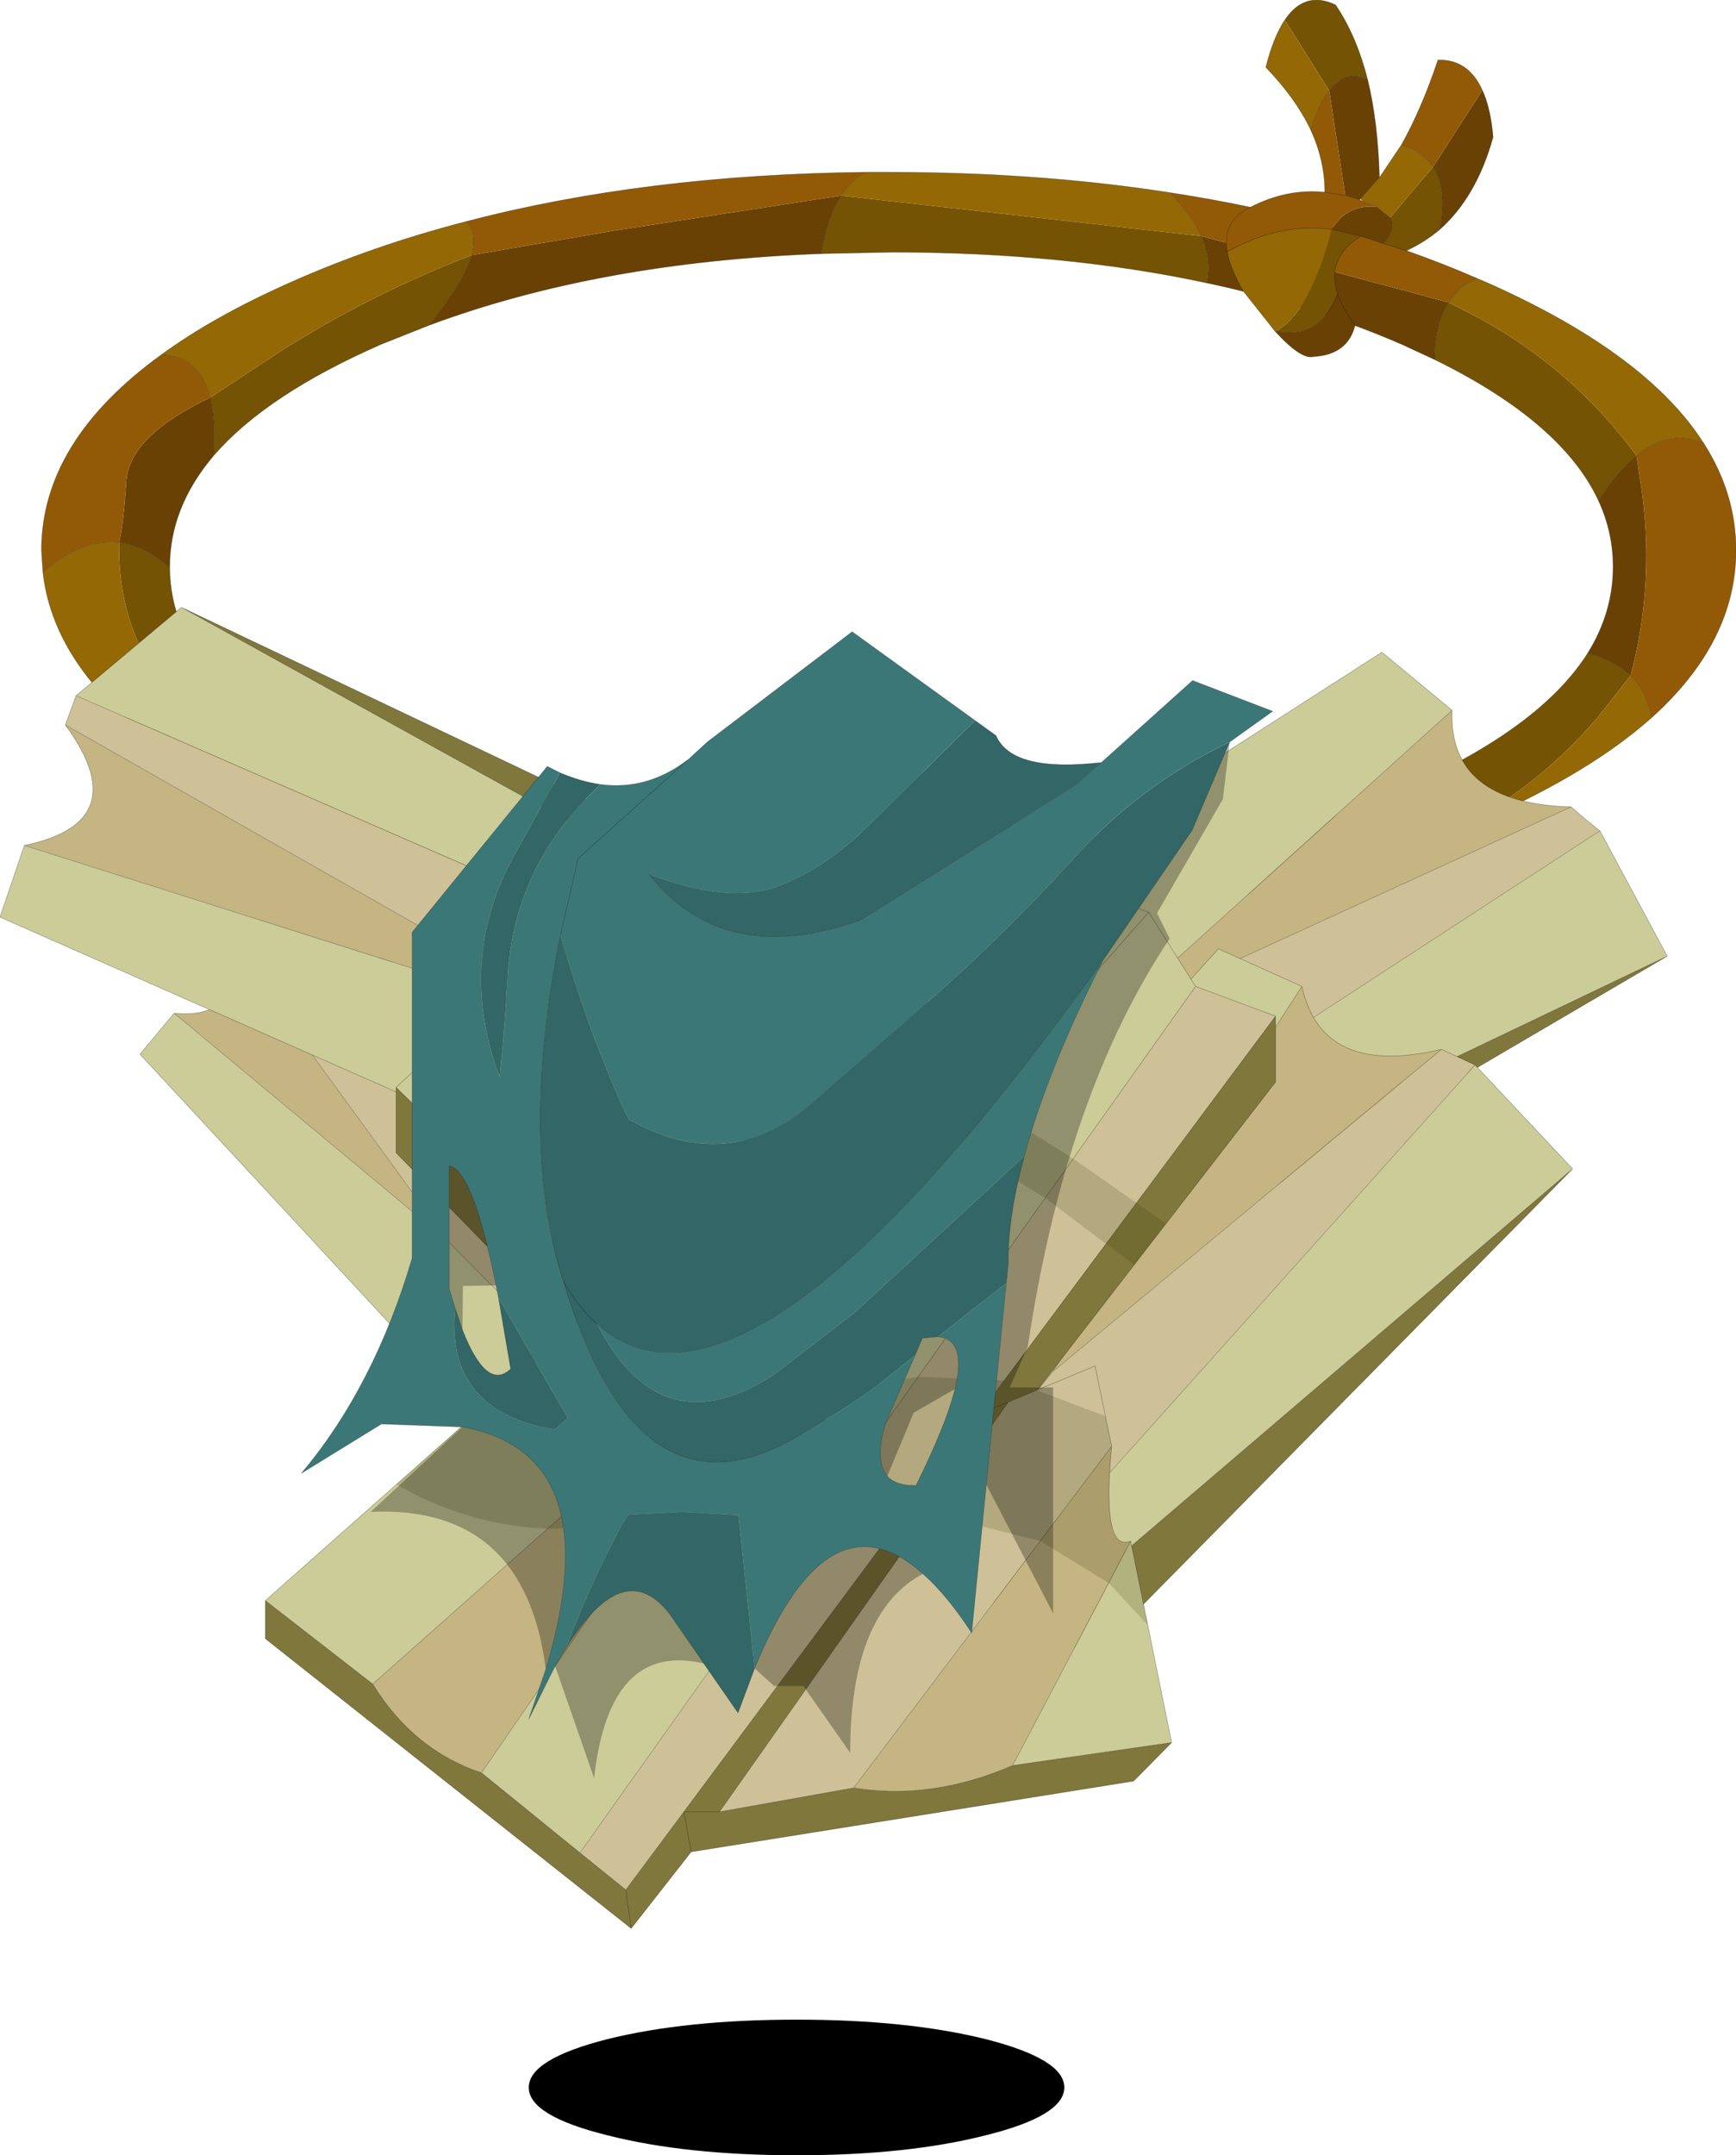 <?xml version="1.0"?>
<svg xmlns="http://www.w3.org/2000/svg" xmlns:xlink="http://www.w3.org/1999/xlink" width="177.95px" height="220.9px"><g transform="matrix(1, 0, 0, 1, -202.15, 9.9)"><use xlink:href="#object-0" width="177.95" height="220.9" transform="matrix(1, 0, 0, 1, 202.15, -9.9)"/></g><defs><g transform="matrix(1, 0, 0, 1, 88.95, 110.45)" id="object-0"><use xlink:href="#object-1" width="173.7" height="77.5" transform="matrix(1, 0, 0, 1, -84.7, -92.8)"/><use xlink:href="#object-2" width="170.9" height="158.65" transform="matrix(1, 0, 0, 1, -88.95, -48.2)"/><use xlink:href="#object-4" width="122.15" height="182.25" transform="matrix(1, 0, 0, 1, -58.05, -110.45)"/></g><g transform="matrix(1, 0, 0, 1, 84.7, 92.8)" id="object-1"><path fill-rule="evenodd" fill="#694105" stroke="none" d="M73.8 -43.5Q76.4 -47.7 76.4 -52.35Q76.4 -55.9 74.9 -59.15Q76.85 -62.15 78.8 -63.75L79.2 -61.1Q80.8 -51.05 78.2 -41.2Q76.55 -42.75 73.8 -43.5M58.1 -73.6L54.75 -75.15Q45.55 -79.15 34.75 -81.45Q35.3 -83.75 34.2 -86.25L59.55 -79.45Q58.15 -77.3 58.1 -73.6M-4.75 -84.45Q-27.55 -83.6 -45 -77.1Q-41.4 -81.55 -40.6 -84.3L-26.05 -86.8L-2.75 -90.4L-2.7 -90.4Q-4.15 -88.2 -4.75 -84.45M-67.05 -63.75Q-71.55 -58.45 -71.55 -52.35L-71.6 -52.3Q-74.15 -54.55 -76.75 -54.85Q-76.3 -56.6 -76 -61.15Q-75.7 -65.75 -67.4 -69.7Q-66.8 -67.35 -67.05 -63.75"/><path fill-rule="evenodd" fill="#755304" stroke="none" d="M73.8 -43.5Q76.55 -42.75 78.2 -41.2L74.8 -36.9Q67.7 -28.55 57.5 -24.15L54.3 -23Q55 -26.05 49.55 -27.45L54.75 -29.55Q68.85 -35.7 73.8 -43.5M78.8 -63.75Q76.85 -62.15 74.9 -59.15Q71.15 -67.2 58.1 -73.6Q58.15 -77.3 59.55 -79.45L62.1 -78.15Q72.1 -72.85 78.8 -63.75M34.75 -81.45Q20.1 -84.6 2.45 -84.6L-4.75 -84.45Q-4.15 -88.2 -2.7 -90.4L34.2 -86.25Q35.3 -83.75 34.75 -81.45M-45 -77.1L-49.9 -75.15Q-61.65 -70 -67.05 -63.75Q-66.8 -67.35 -67.4 -69.7L-60.35 -74.35Q-51 -80.3 -40.6 -84.3Q-41.4 -81.55 -45 -77.1M-71.55 -52.25Q-71.5 -43.3 -61.7 -36.1Q-63.85 -35.3 -65.05 -34L-67.55 -35.75Q-76.95 -42.9 -76.75 -54.85Q-74.15 -54.55 -71.6 -52.3L-71.55 -52.25"/><path fill-rule="evenodd" fill="#925a07" stroke="none" d="M78.2 -41.2Q80.8 -51.05 79.2 -61.1L78.8 -63.75Q82.25 -66.55 85.7 -65Q89 -59.85 89 -54.05Q89 -44.65 80.3 -36.85Q79.95 -39.5 78.2 -41.2M-61.7 -36.1Q-56.95 -32.65 -49.9 -29.55Q-28.25 -20.1 2.45 -20.1Q29.5 -20.1 49.55 -27.45Q55 -26.05 54.3 -23Q31.8 -15.3 2.15 -15.3Q-33.85 -15.3 -59.3 -26.65Q-63.3 -28.45 -66.65 -30.3Q-66.55 -32.5 -65.05 -34Q-63.85 -35.3 -61.7 -36.1M-84.55 -51.8L-84.7 -54.05Q-84.7 -65.2 -72.4 -74.1Q-68.55 -74 -67.4 -69.7Q-75.7 -65.75 -76 -61.15Q-76.3 -56.6 -76.75 -54.85Q-80.55 -55.3 -84.55 -51.8M-41.15 -87.75Q-22.8 -92.55 -0.2 -92.8Q-1.6 -92.05 -2.6 -90.6L-2.75 -90.4L-26.05 -86.8L-40.6 -84.3Q-40 -86.55 -41.15 -87.75M31 -90.7Q48.35 -88.05 62.5 -81.9Q60.6 -81.15 59.55 -79.45L34.2 -86.25Q33.2 -88.4 31 -90.7"/><path fill-rule="evenodd" fill="#993300" stroke="none" d="M-71.55 -52.35L-71.55 -52.25L-71.6 -52.3L-71.55 -52.35M-2.7 -90.4L-2.75 -90.4L-2.6 -90.6L-2.7 -90.4"/><path fill-rule="evenodd" fill="#946805" stroke="none" d="M85.7 -65Q82.25 -66.55 78.8 -63.75Q72.1 -72.85 62.1 -78.15L59.55 -79.45Q60.6 -81.15 62.5 -81.9L63.55 -81.45Q79.85 -74.2 85.7 -65M80.3 -36.85Q74.1 -31.35 63.55 -26.65L57.5 -24.15Q67.7 -28.55 74.8 -36.9L78.2 -41.2Q79.95 -39.5 80.3 -36.85M-66.65 -30.3Q-83.2 -39.65 -84.55 -51.8Q-80.55 -55.3 -76.75 -54.85Q-76.95 -42.9 -67.55 -35.75L-65.05 -34Q-66.55 -32.5 -66.65 -30.3M-72.4 -74.1Q-67.05 -78 -59.3 -81.45Q-50.8 -85.25 -41.15 -87.75Q-40 -86.55 -40.6 -84.3Q-51 -80.3 -60.35 -74.35L-67.4 -69.7Q-68.55 -74 -72.4 -74.1M-0.2 -92.8L2.15 -92.8Q17.55 -92.8 31 -90.7Q33.2 -88.4 34.2 -86.25L-2.7 -90.4L-2.6 -90.6Q-1.6 -92.05 -0.2 -92.8"/><path fill="none" stroke="#000000" stroke-opacity="0.4" stroke-width="0.05" stroke-linecap="round" stroke-linejoin="round" d="M74.9 -59.15Q76.4 -55.9 76.4 -52.35Q76.4 -47.7 73.8 -43.5Q76.55 -42.75 78.2 -41.2Q79.95 -39.5 80.3 -36.85Q89 -44.65 89 -54.05Q89 -59.85 85.7 -65Q82.25 -66.55 78.8 -63.75Q76.85 -62.15 74.9 -59.15Q71.15 -67.2 58.1 -73.6L54.75 -75.15Q45.55 -79.15 34.75 -81.45Q20.1 -84.6 2.45 -84.6L-4.75 -84.45Q-27.55 -83.6 -45 -77.1L-49.9 -75.15Q-61.65 -70 -67.05 -63.75Q-71.55 -58.45 -71.55 -52.35L-71.55 -52.25Q-71.5 -43.3 -61.7 -36.1Q-56.95 -32.65 -49.9 -29.55Q-28.25 -20.1 2.45 -20.1Q29.5 -20.1 49.55 -27.45L54.75 -29.55Q68.85 -35.7 73.8 -43.5M59.55 -79.45Q58.15 -77.3 58.1 -73.6M80.3 -36.85Q74.1 -31.35 63.55 -26.65L57.5 -24.15L54.3 -23Q31.8 -15.3 2.15 -15.3Q-33.85 -15.3 -59.3 -26.65Q-63.3 -28.45 -66.65 -30.3Q-83.2 -39.65 -84.55 -51.8L-84.7 -54.05Q-84.7 -65.2 -72.4 -74.1Q-67.05 -78 -59.3 -81.45Q-50.8 -85.25 -41.15 -87.75Q-22.8 -92.55 -0.2 -92.8L2.15 -92.8Q17.55 -92.8 31 -90.7Q48.35 -88.05 62.5 -81.9L63.55 -81.45Q79.85 -74.2 85.7 -65M62.5 -81.9Q60.6 -81.15 59.55 -79.45M34.2 -86.25Q35.3 -83.75 34.75 -81.45M49.55 -27.45Q55 -26.05 54.3 -23M-2.7 -90.4L-2.6 -90.6Q-1.6 -92.05 -0.2 -92.8M-40.6 -84.3Q-41.4 -81.55 -45 -77.1M-2.7 -90.4Q-4.15 -88.2 -4.75 -84.45M-41.15 -87.75Q-40 -86.55 -40.6 -84.3M-67.4 -69.7Q-66.8 -67.35 -67.05 -63.75M-76.75 -54.85Q-74.15 -54.55 -71.6 -52.3L-71.55 -52.25M-76.75 -54.85Q-80.55 -55.3 -84.55 -51.8M-65.05 -34Q-63.85 -35.3 -61.7 -36.1M-67.4 -69.7Q-68.55 -74 -72.4 -74.1M-65.05 -34Q-66.55 -32.5 -66.65 -30.3M31 -90.7Q33.2 -88.4 34.2 -86.25"/></g><g transform="matrix(1, 0, 0, 1, 86.65, 66.7)" id="object-2"><use xlink:href="#object-3" width="170.9" height="158.65" transform="matrix(1, 0, 0, 1, -86.65, -66.7)"/></g><g transform="matrix(1, 0, 0, 1, 86.65, 66.7)" id="object-3"><path fill-rule="evenodd" fill="#000000" stroke="none" d="M14.4 89.9Q6.35 91.95 -5 91.95Q-16.35 91.95 -24.4 89.9Q-32.45 87.9 -32.45 85Q-32.45 82.1 -24.4 80.05Q-16.35 78.05 -5 78.05Q6.35 78.05 14.4 80.05Q22.45 82.1 22.45 85Q22.45 87.9 14.4 89.9"/><path fill-rule="evenodd" fill="#cec197" stroke="none" d="M74.4 -46.25Q75.8 -45 77.35 -43.8L19.95 -6.4L12 -13.75L27.35 -24.7L74.4 -46.25"/><path fill-rule="evenodd" fill="#cccc99" stroke="none" d="M77.35 -43.8L84.25 -30.95L24.2 -2.25L19.95 -6.4L77.35 -43.8M-1.15 -26.05L55 -62.1L62.2 -56.15L27.35 -24.7L12 -13.75L-1.15 -26.05"/><path fill-rule="evenodd" fill="#80773c" stroke="none" d="M84.25 -30.95L28.3 1.85L23.85 4.85L-0.6 -18.85L-1.15 -26.05L12 -13.75L19.95 -6.4L24.2 -2.25L84.25 -30.95M28.3 1.85L24.2 -2.25L28.3 1.85"/><path fill-rule="evenodd" fill="#c4b582" stroke="none" d="M62.2 -56.15Q61.8 -46.6 74.4 -46.25L27.35 -24.7L62.2 -56.15"/><path fill="none" stroke="#000000" stroke-opacity="0.4" stroke-width="0.05" stroke-linecap="round" stroke-linejoin="round" d="M74.4 -46.25Q75.8 -45 77.35 -43.8L84.25 -30.95L28.3 1.85L23.85 4.85L-0.6 -18.85L-1.15 -26.05L55 -62.1L62.2 -56.15Q61.8 -46.6 74.4 -46.25L27.35 -24.7L12 -13.75L19.95 -6.4L77.35 -43.8M19.95 -6.4L24.2 -2.25L84.25 -30.95M24.2 -2.25L28.3 1.85M-1.15 -26.05L12 -13.75M27.35 -24.7L62.2 -56.15"/><path fill-rule="evenodd" fill="#c4b582" stroke="none" d="M46.8 -27.85Q48.85 -18.5 61.1 -21.4L21.25 11.65L46.8 -27.85"/><path fill-rule="evenodd" fill="#cec197" stroke="none" d="M61.1 -21.4L64.55 -19.8L18.85 31.2L9.2 26.15L21.25 11.65L61.1 -21.4"/><path fill-rule="evenodd" fill="#cccc99" stroke="none" d="M64.55 -19.8L74.55 -9.15L23.95 34.1L18.85 31.2L64.55 -19.8M-6.65 17.65L38.25 -31.7L46.8 -27.85L21.25 11.65L9.2 26.15L-6.65 17.65"/><path fill-rule="evenodd" fill="#80773c" stroke="none" d="M74.55 -9.15L29 37.05L25.45 41.05L-4.2 24.5L-6.65 17.65L9.2 26.15L18.85 31.2L23.95 34.1L29 37.05L23.95 34.1L74.55 -9.15"/><path fill="none" stroke="#000000" stroke-opacity="0.4" stroke-width="0.05" stroke-linecap="round" stroke-linejoin="round" d="M46.8 -27.85Q48.85 -18.5 61.1 -21.4L64.55 -19.8L74.55 -9.15L29 37.05L25.45 41.05L-4.2 24.5L-6.65 17.65L38.25 -31.7L46.8 -27.85L21.25 11.65L61.1 -21.4M9.2 26.15L18.85 31.2L64.55 -19.8M9.2 26.15L21.25 11.65M-6.65 17.65L9.2 26.15M23.95 34.1L29 37.05M18.85 31.2L23.95 34.1L74.55 -9.15"/><path fill-rule="evenodd" fill="#c4b582" stroke="none" d="M-68.8 -25.1Q-61.6 -24.4 -62.95 -32.25L-40.75 -1.75L-68.8 -25.1"/><path fill-rule="evenodd" fill="#cec197" stroke="none" d="M-62.95 -32.25L-61.55 -33.95L-26.15 3.75L-30.65 8.4L-40.75 -1.75L-62.95 -32.25"/><path fill-rule="evenodd" fill="#cccc99" stroke="none" d="M-61.55 -33.95L-52.85 -37.7L-23.6 1.35L-26.15 3.75L-61.55 -33.95M-38.1 16L-72.3 -20.9L-68.8 -25.1L-40.75 -1.75L-30.65 8.4L-38.1 16"/><path fill-rule="evenodd" fill="#80773c" stroke="none" d="M-52.85 -37.7L-21.05 -1.05L-18.3 1.9L-32.75 16L-38.1 16L-30.65 8.4L-26.15 3.75L-23.6 1.35L-52.85 -37.7M-21.05 -1.05L-23.6 1.35L-21.05 -1.05"/><path fill="none" stroke="#000000" stroke-opacity="0.4" stroke-width="0.05" stroke-linecap="round" stroke-linejoin="round" d="M-68.8 -25.1Q-61.6 -24.4 -62.95 -32.25L-61.55 -33.95L-52.85 -37.7L-21.05 -1.05L-18.3 1.9L-32.75 16L-38.1 16L-72.3 -20.9L-68.8 -25.1L-40.75 -1.75L-62.95 -32.25M-26.15 3.75L-23.6 1.35L-52.85 -37.7M-23.6 1.35L-21.05 -1.05M-38.1 16L-30.65 8.4L-40.75 -1.75M-30.65 8.4L-26.15 3.75L-61.55 -33.95"/><path fill-rule="evenodd" fill="#cccc99" stroke="none" d="M-86.65 -34.95L-84.15 -42.3L-25.6 -23.75L-3.35 -14.75L-9.7 -1L-86.65 -34.95M-78.85 -57.65L-68.05 -66.7L2.7 -27.55L0.45 -23.1L-78.85 -57.65"/><path fill-rule="evenodd" fill="#c4b582" stroke="none" d="M-84.15 -42.3Q-72.65 -44.7 -79.95 -54.65L-25.6 -23.75L-84.15 -42.3"/><path fill-rule="evenodd" fill="#cec197" stroke="none" d="M-79.95 -54.65L-78.85 -57.65L0.45 -23.1L-3.35 -14.75L-25.6 -23.75L-79.95 -54.65"/><path fill-rule="evenodd" fill="#80773c" stroke="none" d="M-68.05 -66.7L5 -31.95L11.2 -29.3L-1.55 -3.45L-9.7 -1L-3.35 -14.75L0.45 -23.1L2.7 -27.55L5 -31.95L2.7 -27.55L-68.05 -66.7"/><path fill="none" stroke="#000000" stroke-opacity="0.4" stroke-width="0.05" stroke-linecap="round" stroke-linejoin="round" d="M-86.65 -34.95L-84.15 -42.3Q-72.65 -44.7 -79.95 -54.65L-78.85 -57.65L-68.05 -66.7L5 -31.95L11.2 -29.3L-1.55 -3.45L-9.7 -1L-86.65 -34.95M-3.35 -14.75L0.45 -23.1L-78.85 -57.65M-3.35 -14.75L-25.6 -23.75L-84.15 -42.3M-9.7 -1L-3.35 -14.75M2.7 -27.55L5 -31.95M0.45 -23.1L2.7 -27.55L-68.05 -66.7M-25.6 -23.75L-79.95 -54.65"/><path fill-rule="evenodd" fill="#cccc99" stroke="none" d="M0.45 -60.6L5.8 -56.2L-23.65 -20.85L-36.45 -8.1L-46.05 -17.5L0.45 -60.6M16.95 -47.05L21.65 -36.1L23.95 -38.1L31.1 -35.45L35.9 -27.85L-27.2 60.95L-37.3 52.75L-3.5 3.75L-48.45 43.65L-59.45 35.1L-28.25 7.45L-18.7 -1L21.65 -36.1L-27.55 0.75L-30.6 -2.45L16.95 -47.05M29.25 29L33.45 49.65L17.15 52L29.25 29M31.1 -35.45L-3.5 3.75L31.1 -35.45"/><path fill-rule="evenodd" fill="#c4b582" stroke="none" d="M5.8 -56.2Q4.9 -47.15 14.8 -48.85L-23.65 -20.85L5.8 -56.2M27.3 19.3Q26.25 30.25 29.25 29L17.15 52Q8.85 55.6 0.85 54.3L27.3 19.3M-48.45 43.65L-3.5 3.75L-37.3 52.75Q-44.25 50.45 -48.45 43.65"/><path fill-rule="evenodd" fill="#cec197" stroke="none" d="M14.8 -48.85L16.95 -47.05L-30.6 -2.45L-36.45 -8.1L-23.65 -20.85L14.8 -48.85M35.9 -27.85L44.1 -24.8L13.75 15.95L13.75 16L-16.55 56.75L-22.5 64.75L-27.2 60.95L35.9 -27.85M19.7 13.5L25.6 11.05L27.3 19.3L0.85 54.3L-12.9 56.75L16.7 14.75L19.7 13.5"/><path fill-rule="evenodd" fill="#80773c" stroke="none" d="M44.1 -24.8L44.1 -18.05L19.7 13.5L16.7 14.75L-12.9 56.75L-16.55 56.75L-12.9 56.75L0.85 54.3Q8.85 55.6 17.15 52L33.45 49.65L29.55 53.6L-15.8 60.85L-21.95 68.7L-59.45 39L-59.45 35.1L-48.45 43.65Q-44.25 50.45 -37.3 52.75L-27.2 60.95L-22.5 64.75L-21.95 68.7L-22.5 64.75L-16.55 56.75L13.75 16L13.75 15.95L16.7 14.75L13.75 15.95L44.1 -24.8M-28.25 7.45L-46.05 -10.8L-46.05 -17.5L-36.45 -8.1L-30.6 -2.45L-27.55 0.75L-24.55 3.95L-27.55 0.75L21.65 -36.1L-18.7 -1L-24.55 3.95L-28.25 7.45M-15.8 60.85L-16.55 56.75L-15.8 60.85"/><path fill="none" stroke="#000000" stroke-opacity="0.4" stroke-width="0.05" stroke-linecap="round" stroke-linejoin="round" d="M0.45 -60.6L5.8 -56.2Q4.9 -47.15 14.8 -48.85L16.95 -47.05L21.65 -36.1L23.95 -38.1L31.1 -35.45L35.9 -27.85L44.1 -24.8L44.1 -18.05L19.7 13.5L25.6 11.05L27.3 19.3Q26.25 30.25 29.25 29L33.45 49.65L29.55 53.6L-15.8 60.85L-21.95 68.7L-59.45 39L-59.45 35.1L-28.25 7.45L-46.05 -10.8L-46.05 -17.5L0.45 -60.6M-36.45 -8.1L-23.65 -20.85L5.8 -56.2M-36.45 -8.1L-30.6 -2.45L16.95 -47.05M-46.05 -17.5L-36.45 -8.1M-27.55 0.75L-24.55 3.95L-18.7 -1L21.65 -36.1L-27.55 0.75L-30.6 -2.45M-24.55 3.95L-28.25 7.45M-59.45 35.1L-48.45 43.65L-3.5 3.75L31.1 -35.45M-16.55 56.75L-12.9 56.75L16.7 14.75L13.75 15.95L13.75 16L-16.55 56.75L-15.8 60.85M-27.2 60.95L-37.3 52.75Q-44.25 50.45 -48.45 43.65M-22.5 64.75L-27.2 60.95L35.9 -27.85M-21.95 68.7L-22.5 64.75L-16.55 56.75M-3.5 3.75L-37.3 52.75M19.7 13.5L16.7 14.75M0.85 54.3Q8.85 55.6 17.15 52L29.25 29M17.15 52L33.45 49.65M0.85 54.3L27.3 19.3M-23.65 -20.85L14.8 -48.85M44.1 -24.8L13.75 15.95M-12.9 56.75L0.85 54.3"/><path fill-rule="evenodd" fill="#333300" fill-opacity="0.169" stroke="none" d="M32.85 -3.55L29.6 0.7L20.5 -6.15L10.65 -12.2L-2.45 -18.05L-10.8 -21.05L-19.7 -23.7L-35.2 -27.55L-15.9 -45.45L-8.9 -38.6L-1.25 -30L5 -23.6L14 -16.05L23.35 -10.2L32.85 -3.55M27.3 19.3Q26.25 30.25 29.25 29L31 37.6L27 33.3L20 29L8.7 26.15L16.7 14.75L19.65 13.55L26.65 16.2L27.3 19.3M16.3 12.55L13.75 15.95L13.75 16L6.4 25.9L-1.95 25.4L-19.7 27.2L-30.5 27.75Q-37.85 27.4 -44.35 24.1L-46 23.2L-34.6 13.05Q-27.2 15.65 -19.35 16.1L-17.45 16.15L-11.75 15.7L7.45 12.15L16.3 12.55"/></g><g transform="matrix(1, 0, 0, 1, 58.05, 110.45)" id="object-4"><path fill-rule="evenodd" fill="#000000" fill-opacity="0.29" stroke="none" d="M24.1 -12L33.25 -25.35L37.1 -34.4L36.4 -28.55L29.65 -16.85L30.95 -14.25Q20.25 1.75 16.4 27.6L14.55 31.75L19 31.75L19 54.9L12.15 41.7L14.2 21.05L14.4 19.1Q14.35 14.25 16.05 8.05Q18.35 -0.65 24.1 -12M-41.55 35.8Q-26.4 38.6 -33 60.65Q-35.15 43.8 -50.95 44.5L-41.55 35.8M-32.05 60.3L-30.95 58.45L-30.9 58.4Q-24.95 48.85 -20.25 55.05L-16.8 60.05Q-26.5 57.75 -28.05 71.8L-32.05 60.3M-11.6 60.55Q-4.05 42.2 5.65 50.85Q-1.8 54.85 -1.8 69.2L-6.6 62.35L-9.6 62.35L-11.6 60.55M4.85 28.45L5.6 26.7L7.2 26.55Q10.15 26.8 8.95 31.9L4.7 34.35L2 40.85Q0.7 39.3 1.8 35.5L4.85 28.45M-42.3 23.6L-42.9 21.65L-42.9 9.05Q-40.5 9.45 -38.1 21.3L-41.5 21.35L-41.55 25.85L-42.3 23.6"/><path fill-rule="evenodd" fill="#336666" stroke="none" d="M37.1 -34.4L33.25 -25.35L24.1 -12Q-12.4 39.05 -27.75 25.25Q-21.1 38.15 -9.35 30.25L-1.25 24L16.05 8.05Q14.35 14.25 14.4 19.1L14.2 21.05L7.2 26.55L5.6 26.7L4.85 28.45L3.05 29.9Q-0.45 32.8 -4.35 35.05L-6.2 36.15Q-23.3 47.2 -31.2 20.85Q-35.8 6.65 -31.5 -14.6Q-28.85 -5.3 -24.9 3.5L-24.45 4.3Q-14.15 10.1 -5.55 2.45L5.35 -7.05Q13.6 -14.2 21 -22.35Q27.95 -30.05 37.1 -34.4M23.95 -32.3L21.35 -30L-0.7 -16.15Q-14.75 -11.15 -22.45 -20.85Q-14.15 -17.75 -9.25 -19.6Q-4.35 -21.45 -0.05 -25.7L11 -36.6L13.15 -35.05Q14.8 -31.25 23.95 -32.3M-27.4 -30.05Q-36.4 -21.75 -36.95 -9.85Q-37.2 -5 -37.75 -0.1Q-42.05 -11.7 -36.55 -22.2L-31.55 -31.25Q-29.45 -30.35 -27.4 -30.05M-30.95 58.45L-30.95 58.4L-30.9 58.4Q-28.5 52 -25.2 45.8L-24.5 44.8L-19.05 44.5L-13.25 44.85L-11.6 60.55L-13.3 65.1L-16.8 60.05L-20.25 55.05Q-24.95 48.85 -30.9 58.4L-30.95 58.45M-31.2 20.85Q-29.65 23.55 -27.75 25.25Q-29.65 23.55 -31.2 20.85M-42.3 23.6L-41.55 25.85Q-39.05 32.2 -36.6 29.85L-37.85 22.55L-30.75 34.9L-31.95 35.95L-32.3 36.05Q-43.35 34.05 -42.3 23.6"/><path fill-rule="evenodd" fill="#3c7777" stroke="none" d="M24.1 -12Q18.35 -0.65 16.05 8.05L-1.25 24L-9.35 30.25Q-21.1 38.15 -27.75 25.25Q-12.4 39.05 24.1 -12M14.2 21.05L12.15 41.7L10.65 56.9Q8.1 53 5.65 50.85Q-4.05 42.2 -11.6 60.55L-13.25 44.85L-19.05 44.5L-24.5 44.8L-25.2 45.8Q-28.5 52 -30.9 58.4L-30.95 58.4L-30.95 58.45L-32.05 60.3L-34.75 65.75L-33 60.65Q-26.4 38.6 -41.55 35.8L-49.85 35.5L-58.05 40.55Q-50.6 31.7 -46.7 18.5L-46.7 -14.9L-32.85 -31.9L-31.55 -31.25L-36.55 -22.2Q-42.05 -11.7 -37.75 -0.1Q-37.2 -5 -36.95 -9.85Q-36.4 -21.75 -27.4 -30.05Q-22.55 -29.4 -18.35 -32.65L-16.45 -34.4L-1.6 -45.7L11 -36.6L-0.05 -25.7Q-4.35 -21.45 -9.25 -19.6Q-14.15 -17.75 -22.45 -20.85Q-14.75 -11.15 -0.7 -16.15L21.35 -30L23.95 -32.3L33.3 -40.7L41.5 -37.55L37.1 -34.4Q27.95 -30.05 21 -22.35Q13.6 -14.2 5.35 -7.05L-5.55 2.45Q-14.15 10.1 -24.45 4.3L-24.9 3.5Q-28.85 -5.3 -31.5 -14.6L-29.7 -22.45L-18.35 -32.65L-29.7 -22.45L-31.5 -14.6Q-35.8 6.65 -31.2 20.85Q-23.3 47.2 -6.2 36.15L-4.35 35.05Q-0.45 32.8 3.05 29.9L4.85 28.45L1.8 35.5Q0.7 39.3 2 40.85Q2.9 41.85 4.95 41.8Q8.05 35.55 8.95 31.9Q10.15 26.8 7.2 26.55L14.2 21.05M-38.1 21.3Q-40.5 9.45 -42.9 9.05L-42.9 21.65L-42.3 23.6Q-43.35 34.05 -32.3 36.05L-31.95 35.95L-30.75 34.9L-37.85 22.55L-38.1 21.3"/><path fill="none" stroke="#000000" stroke-opacity="0.361" stroke-width="0.05" stroke-linecap="round" stroke-linejoin="round" d="M37.1 -34.4L33.25 -25.35L24.1 -12Q18.35 -0.65 16.05 8.05Q14.35 14.25 14.4 19.1L14.2 21.05L12.15 41.7L10.65 56.9Q8.1 53 5.65 50.85Q-4.05 42.2 -11.6 60.55L-13.3 65.1L-16.8 60.05L-20.25 55.05Q-24.95 48.85 -30.9 58.4L-30.95 58.45L-32.05 60.3L-34.75 65.75L-33 60.65Q-26.4 38.6 -41.55 35.8L-49.85 35.5L-58.05 40.55Q-50.6 31.7 -46.7 18.5L-46.7 -14.9L-32.85 -31.9L-31.55 -31.25Q-29.45 -30.35 -27.4 -30.05Q-22.55 -29.4 -18.35 -32.65L-16.45 -34.4L-1.6 -45.7L11 -36.6L13.15 -35.05Q14.8 -31.25 23.95 -32.3L33.3 -40.7L41.5 -37.55L37.1 -34.4M23.95 -32.3L21.35 -30L-0.7 -16.15Q-14.75 -11.15 -22.45 -20.85M-18.35 -32.65L-29.7 -22.45L-31.5 -14.6Q-35.8 6.65 -31.2 20.85Q-23.3 47.2 -6.2 36.15L-4.35 35.05M7.2 26.55L5.6 26.7L4.85 28.45L1.8 35.5Q0.7 39.3 2 40.85Q2.9 41.85 4.95 41.8Q8.05 35.55 8.95 31.9Q10.15 26.8 7.2 26.55M-27.75 25.25Q-29.65 23.55 -31.2 20.85M-38.1 21.3Q-40.5 9.45 -42.9 9.05L-42.9 21.65L-42.3 23.6L-41.55 25.85Q-39.05 32.2 -36.6 29.85L-37.85 22.55L-38.1 21.3M-27.75 25.25Q-12.4 39.05 24.1 -12"/><path fill-rule="evenodd" fill="#755304" stroke="none" d="M51.25 -102.25Q49 -103.4 47.3 -101.15L42.75 -108.4Q44.8 -111.45 47.95 -109.95Q50.1 -106.8 51.25 -102.25M58.6 -86.9Q57.05 -85.6 55.2 -84.75L52.85 -85.5Q54.3 -87 53.55 -88.15L57.95 -93.35Q59.45 -91.05 58.6 -86.9M50.55 -86.25Q46.95 -84 48.15 -80.35Q46.4 -75.6 41.8 -76.5Q45.3 -78.3 47.55 -86.95L50.55 -86.25"/><path fill-rule="evenodd" fill="#694105" stroke="none" d="M47.3 -101.15Q49 -103.4 51.25 -102.25Q52.3 -97.9 52.45 -92.25L50.5 -90.05L50.4 -89.95L48.95 -90.4L47.3 -101.15M63 -101.2Q63.85 -99.35 64.1 -96.4Q62.4 -90.25 58.6 -86.9Q59.45 -91.05 57.95 -93.35L63 -101.2M52.85 -85.5L50.55 -86.25L47.55 -86.95Q49.15 -89.55 52.15 -89.25L53.55 -88.15Q54.3 -87 52.85 -85.5M48.15 -80.35Q48.65 -78.85 49.95 -77.1Q49.2 -74.1 45.7 -73.9Q44.45 -73.55 41.75 -76.5L41.8 -76.5Q46.4 -75.6 48.15 -80.35"/><path fill-rule="evenodd" fill="#946805" stroke="none" d="M42.75 -108.4L47.3 -101.15Q46.25 -99.8 45.4 -97.15Q43.85 -100.4 40.8 -103.55Q41.6 -106.7 42.75 -108.4M50.5 -90.05L52.45 -92.25L54.7 -95.6Q56.9 -94.95 57.95 -93.35L53.55 -88.15L52.15 -89.25L50.75 -89.85L50.5 -90.05M41.75 -76.5L38.5 -80.6Q37.15 -82.9 36.85 -84.65Q42.2 -87.65 47.55 -86.95Q45.3 -78.3 41.8 -76.5L41.75 -76.5"/><path fill-rule="evenodd" fill="#925a07" stroke="none" d="M47.3 -101.15L48.95 -90.4L50.4 -89.95L50.75 -89.85L52.15 -89.25Q49.15 -89.55 47.55 -86.95Q42.2 -87.65 36.85 -84.65Q36.3 -87.8 39.2 -89.2Q42.95 -91.15 46.85 -90.75Q46.85 -94 45.4 -97.15Q46.25 -99.8 47.3 -101.15M54.7 -95.6Q56.75 -99.25 58.45 -104.3Q61.55 -104.4 63 -101.2L57.95 -93.35Q56.9 -94.95 54.7 -95.6M46.85 -90.75L48.95 -90.4L46.85 -90.75"/><path fill="none" stroke="#000000" stroke-opacity="0.4" stroke-width="0.05" stroke-linecap="round" stroke-linejoin="round" d="M47.3 -101.15Q49 -103.4 51.25 -102.25Q50.1 -106.8 47.95 -109.95Q44.8 -111.45 42.75 -108.4Q41.6 -106.7 40.8 -103.55Q43.85 -100.4 45.4 -97.15Q46.85 -94 46.85 -90.75Q42.95 -91.15 39.2 -89.2Q36.3 -87.8 36.85 -84.65Q37.15 -82.9 38.5 -80.6L41.75 -76.5Q44.45 -73.55 45.7 -73.9Q49.2 -74.1 49.95 -77.1Q48.65 -78.85 48.15 -80.35Q46.95 -84 50.55 -86.25L52.85 -85.5L55.2 -84.75Q57.05 -85.6 58.6 -86.9Q62.4 -90.25 64.1 -96.4Q63.85 -99.35 63 -101.2Q61.55 -104.4 58.45 -104.3Q56.75 -99.25 54.7 -95.6Q56.9 -94.95 57.95 -93.35Q59.45 -91.05 58.6 -86.9M48.95 -90.4L50.4 -89.95L50.5 -90.05L52.45 -92.25Q52.3 -97.9 51.25 -102.25M45.4 -97.15Q46.25 -99.8 47.3 -101.15M54.7 -95.6L52.45 -92.25M50.75 -89.85L50.4 -89.95M48.95 -90.4L46.85 -90.75M50.75 -89.85L52.15 -89.25L53.55 -88.15Q54.3 -87 52.85 -85.5M41.8 -76.5L41.75 -76.5M50.55 -86.25L47.55 -86.95Q42.2 -87.65 36.85 -84.65M41.8 -76.5Q46.4 -75.6 48.15 -80.35"/></g></defs></svg>
